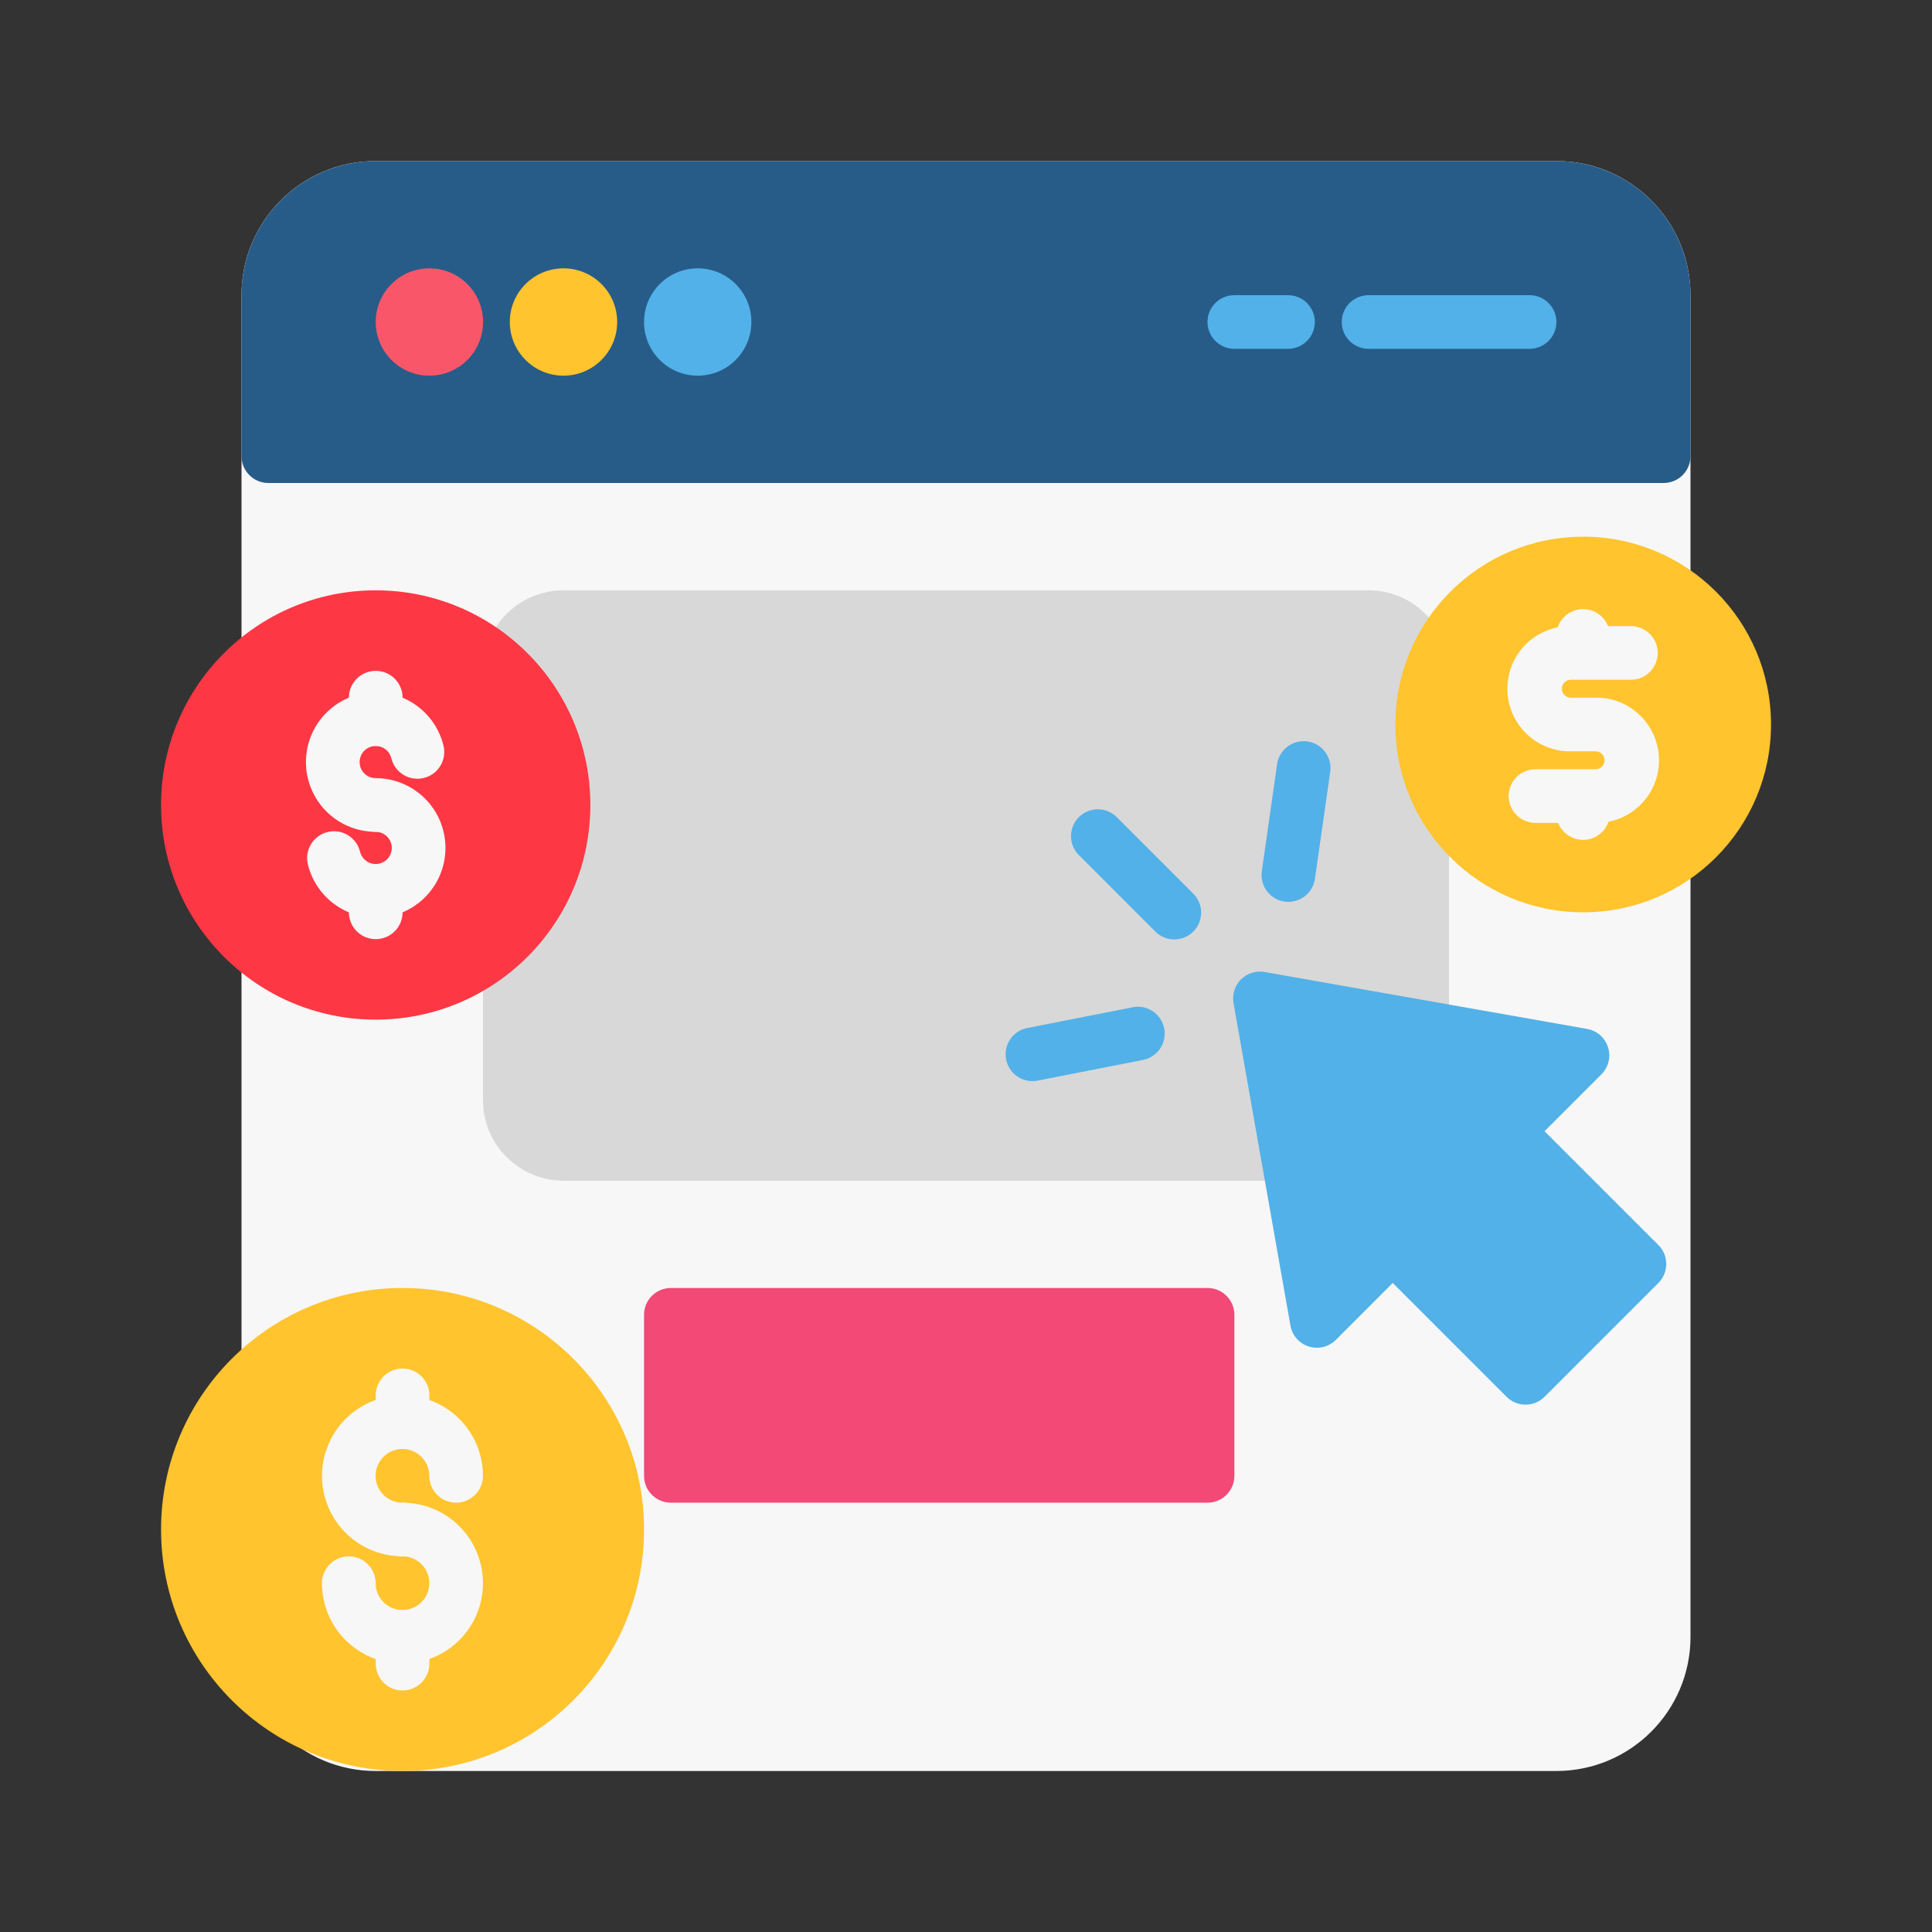 <svg width="56" height="56" viewBox="0 0 56 56" fill="none" xmlns="http://www.w3.org/2000/svg">
<rect x="0" y="0" width="56" height="56" fill="#333333" stroke="none"/>
<path d="M45.111 4.667H10.889C8.741 4.667 7 6.408 7 8.556V47.444C7 49.592 8.741 51.333 10.889 51.333H45.111C47.259 51.333 49 49.592 49 47.444V8.556C49 6.408 47.259 4.667 45.111 4.667Z" fill="#F7F7F7"/>
<path d="M45.111 4.667H10.889C9.858 4.668 8.869 5.078 8.14 5.807C7.411 6.536 7.001 7.524 7 8.556V13.222C7 13.428 7.082 13.626 7.228 13.772C7.374 13.918 7.572 14 7.778 14H48.222C48.428 14 48.626 13.918 48.772 13.772C48.918 13.626 49 13.428 49 13.222V8.556C48.999 7.524 48.589 6.536 47.86 5.807C47.131 5.078 46.142 4.668 45.111 4.667Z" fill="#275C89"/>
<path d="M44.335 10.111H39.668C39.462 10.111 39.264 10.029 39.118 9.883C38.973 9.737 38.891 9.54 38.891 9.333C38.891 9.127 38.973 8.929 39.118 8.783C39.264 8.637 39.462 8.556 39.668 8.556H44.335C44.541 8.556 44.739 8.637 44.885 8.783C45.031 8.929 45.113 9.127 45.113 9.333C45.113 9.54 45.031 9.737 44.885 9.883C44.739 10.029 44.541 10.111 44.335 10.111Z" fill="#52B1E8"/>
<path d="M37.333 10.111H35.778C35.572 10.111 35.374 10.029 35.228 9.883C35.082 9.737 35 9.54 35 9.333C35 9.127 35.082 8.929 35.228 8.783C35.374 8.637 35.572 8.556 35.778 8.556H37.333C37.54 8.556 37.737 8.637 37.883 8.783C38.029 8.929 38.111 9.127 38.111 9.333C38.111 9.54 38.029 9.737 37.883 9.883C37.737 10.029 37.54 10.111 37.333 10.111Z" fill="#52B1E8"/>
<path d="M39.667 17.111H16.333C15.045 17.111 14 18.156 14 19.444V31.889C14 33.178 15.045 34.222 16.333 34.222H39.667C40.955 34.222 42 33.178 42 31.889V19.444C42 18.156 40.955 17.111 39.667 17.111Z" fill="#D8D8D8"/>
<path d="M45.89 26.444C48.897 26.444 51.334 24.007 51.334 21C51.334 17.993 48.897 15.556 45.89 15.556C42.883 15.556 40.445 17.993 40.445 21C40.445 24.007 42.883 26.444 45.89 26.444Z" fill="#FFC42E"/>
<path d="M35.001 37.333H19.446C19.016 37.333 18.668 37.682 18.668 38.111V42.778C18.668 43.207 19.016 43.556 19.446 43.556H35.001C35.431 43.556 35.779 43.207 35.779 42.778V38.111C35.779 37.682 35.431 37.333 35.001 37.333Z" fill="#F24976"/>
<path d="M48.069 36.089L44.769 32.789L46.419 31.139C46.519 31.038 46.59 30.912 46.624 30.774C46.658 30.636 46.653 30.491 46.61 30.356C46.567 30.22 46.488 30.099 46.382 30.005C46.275 29.912 46.144 29.849 46.004 29.824L36.655 28.174C36.532 28.152 36.405 28.16 36.286 28.198C36.167 28.235 36.058 28.301 35.97 28.39C35.882 28.478 35.816 28.586 35.778 28.705C35.741 28.825 35.732 28.951 35.754 29.074L37.404 38.422C37.428 38.562 37.491 38.693 37.585 38.8C37.678 38.907 37.8 38.986 37.935 39.029C38.071 39.072 38.216 39.077 38.354 39.043C38.493 39.009 38.619 38.938 38.72 38.838L40.369 37.187L43.669 40.487C43.815 40.633 44.013 40.715 44.219 40.715C44.425 40.715 44.623 40.633 44.769 40.487L48.069 37.187C48.215 37.041 48.297 36.843 48.297 36.637C48.297 36.431 48.215 36.233 48.069 36.087V36.089Z" fill="#52B1E8"/>
<path d="M32.398 23.714C32.327 23.636 32.241 23.573 32.145 23.529C32.05 23.485 31.946 23.46 31.841 23.458C31.735 23.455 31.631 23.474 31.533 23.513C31.435 23.552 31.346 23.61 31.271 23.685C31.197 23.759 31.138 23.848 31.099 23.946C31.06 24.044 31.041 24.148 31.043 24.254C31.046 24.359 31.07 24.463 31.113 24.558C31.157 24.654 31.22 24.74 31.298 24.811L33.497 27.011C33.644 27.153 33.841 27.232 34.044 27.23C34.248 27.228 34.444 27.146 34.588 27.002C34.732 26.858 34.814 26.663 34.816 26.459C34.817 26.255 34.739 26.058 34.597 25.912L32.398 23.714Z" fill="#52B1E8"/>
<path d="M37.235 26.133C37.272 26.138 37.309 26.14 37.346 26.14C37.533 26.14 37.713 26.072 37.854 25.95C37.995 25.827 38.088 25.658 38.114 25.473L38.554 22.394C38.572 22.291 38.569 22.186 38.545 22.085C38.521 21.983 38.478 21.888 38.416 21.804C38.355 21.72 38.278 21.648 38.189 21.595C38.099 21.541 38.001 21.506 37.898 21.491C37.794 21.476 37.69 21.483 37.589 21.509C37.488 21.536 37.394 21.582 37.312 21.646C37.229 21.709 37.161 21.789 37.11 21.88C37.059 21.97 37.026 22.07 37.014 22.174L36.574 25.253C36.56 25.354 36.565 25.457 36.591 25.556C36.616 25.655 36.661 25.748 36.722 25.83C36.783 25.912 36.86 25.981 36.948 26.033C37.036 26.085 37.133 26.119 37.235 26.133Z" fill="#52B1E8"/>
<path d="M32.828 29.198L29.775 29.797C29.586 29.834 29.417 29.941 29.302 30.095C29.187 30.25 29.134 30.442 29.152 30.634C29.171 30.826 29.26 31.005 29.402 31.135C29.545 31.265 29.731 31.337 29.924 31.337C29.974 31.337 30.025 31.333 30.074 31.323L33.131 30.722C33.232 30.703 33.327 30.663 33.412 30.607C33.497 30.55 33.57 30.478 33.627 30.393C33.684 30.308 33.724 30.213 33.744 30.113C33.764 30.012 33.765 29.909 33.745 29.809C33.725 29.709 33.686 29.613 33.63 29.528C33.573 29.443 33.5 29.37 33.416 29.313C33.331 29.256 33.236 29.216 33.136 29.196C33.035 29.176 32.932 29.176 32.832 29.195L32.828 29.198Z" fill="#52B1E8"/>
<path d="M45.887 19.678C45.681 19.678 45.483 19.596 45.337 19.45C45.191 19.304 45.109 19.106 45.109 18.9V18.433C45.109 18.227 45.191 18.029 45.337 17.883C45.483 17.738 45.681 17.655 45.887 17.655C46.093 17.655 46.291 17.738 46.437 17.883C46.583 18.029 46.665 18.227 46.665 18.433V18.9C46.665 19.106 46.583 19.304 46.437 19.45C46.291 19.596 46.093 19.678 45.887 19.678Z" fill="#F7F7F7"/>
<path d="M45.887 24.345C45.681 24.345 45.483 24.262 45.337 24.117C45.191 23.971 45.109 23.773 45.109 23.567V23.1C45.109 22.894 45.191 22.696 45.337 22.55C45.483 22.404 45.681 22.322 45.887 22.322C46.093 22.322 46.291 22.404 46.437 22.55C46.583 22.696 46.665 22.894 46.665 23.1V23.567C46.665 23.773 46.583 23.971 46.437 24.117C46.291 24.262 46.093 24.345 45.887 24.345Z" fill="#F7F7F7"/>
<path d="M46.235 23.852H44.507C44.3 23.852 44.103 23.77 43.957 23.624C43.811 23.478 43.729 23.281 43.729 23.074C43.729 22.868 43.811 22.67 43.957 22.524C44.103 22.378 44.3 22.297 44.507 22.297H46.235C46.27 22.298 46.306 22.293 46.339 22.281C46.372 22.269 46.402 22.25 46.428 22.226C46.453 22.201 46.474 22.172 46.488 22.14C46.502 22.107 46.509 22.072 46.509 22.037C46.509 22.002 46.502 21.967 46.488 21.934C46.474 21.902 46.453 21.873 46.428 21.849C46.402 21.824 46.372 21.805 46.339 21.793C46.306 21.781 46.27 21.776 46.235 21.778H45.544C45.303 21.783 45.063 21.739 44.838 21.651C44.614 21.562 44.409 21.429 44.236 21.26C44.064 21.091 43.927 20.889 43.833 20.666C43.74 20.444 43.691 20.204 43.691 19.963C43.691 19.721 43.74 19.482 43.833 19.259C43.927 19.037 44.064 18.835 44.236 18.666C44.409 18.497 44.614 18.364 44.838 18.275C45.063 18.186 45.303 18.143 45.544 18.148H47.273C47.479 18.148 47.677 18.23 47.822 18.376C47.968 18.521 48.05 18.719 48.05 18.926C48.05 19.132 47.968 19.33 47.822 19.476C47.677 19.622 47.479 19.703 47.273 19.703H45.544C45.509 19.701 45.474 19.707 45.441 19.719C45.407 19.731 45.377 19.75 45.352 19.774C45.326 19.798 45.305 19.828 45.291 19.86C45.278 19.892 45.27 19.927 45.27 19.963C45.27 19.998 45.278 20.033 45.291 20.066C45.305 20.098 45.326 20.127 45.352 20.151C45.377 20.176 45.407 20.195 45.441 20.207C45.474 20.219 45.509 20.224 45.544 20.222H46.235C46.477 20.217 46.717 20.26 46.941 20.349C47.166 20.438 47.37 20.571 47.543 20.74C47.715 20.909 47.852 21.111 47.946 21.334C48.04 21.556 48.088 21.796 48.088 22.037C48.088 22.279 48.04 22.518 47.946 22.741C47.852 22.963 47.715 23.165 47.543 23.334C47.37 23.503 47.166 23.636 46.941 23.725C46.717 23.814 46.477 23.857 46.235 23.852Z" fill="#F7F7F7"/>
<path d="M10.89 29.555C14.327 29.555 17.112 26.77 17.112 23.333C17.112 19.897 14.327 17.111 10.89 17.111C7.454 17.111 4.668 19.897 4.668 23.333C4.668 26.77 7.454 29.555 10.89 29.555Z" fill="#FE3745"/>
<path d="M10.889 24.111C10.511 24.111 10.14 24.005 9.819 23.805C9.498 23.605 9.24 23.319 9.074 22.979C8.907 22.639 8.839 22.26 8.878 21.883C8.916 21.507 9.059 21.149 9.291 20.85C9.523 20.551 9.834 20.323 10.188 20.192C10.543 20.061 10.928 20.032 11.298 20.108C11.669 20.185 12.01 20.364 12.284 20.625C12.558 20.885 12.753 21.218 12.848 21.584C12.876 21.684 12.884 21.788 12.871 21.891C12.858 21.994 12.825 22.093 12.773 22.183C12.722 22.272 12.653 22.351 12.57 22.414C12.488 22.477 12.394 22.522 12.293 22.548C12.193 22.574 12.089 22.579 11.986 22.564C11.884 22.549 11.785 22.514 11.697 22.461C11.608 22.407 11.531 22.336 11.47 22.253C11.409 22.169 11.366 22.074 11.342 21.973C11.32 21.888 11.275 21.812 11.212 21.751C11.149 21.691 11.07 21.65 10.985 21.632C10.899 21.614 10.81 21.621 10.729 21.651C10.647 21.681 10.575 21.734 10.521 21.802C10.468 21.872 10.435 21.954 10.426 22.041C10.417 22.128 10.432 22.215 10.47 22.294C10.509 22.372 10.568 22.438 10.642 22.485C10.716 22.531 10.802 22.555 10.889 22.555C11.095 22.555 11.293 22.637 11.439 22.783C11.585 22.929 11.667 23.127 11.667 23.333C11.667 23.54 11.585 23.737 11.439 23.883C11.293 24.029 11.095 24.111 10.889 24.111Z" fill="#F7F7F7"/>
<path d="M10.89 26.6C10.441 26.6 10.006 26.451 9.651 26.176C9.297 25.902 9.043 25.517 8.931 25.082C8.903 24.983 8.896 24.879 8.908 24.776C8.921 24.673 8.954 24.574 9.006 24.484C9.057 24.394 9.126 24.316 9.209 24.253C9.291 24.19 9.385 24.145 9.486 24.119C9.586 24.093 9.69 24.087 9.793 24.102C9.895 24.117 9.994 24.152 10.082 24.206C10.171 24.26 10.248 24.33 10.309 24.414C10.37 24.498 10.414 24.593 10.437 24.694C10.459 24.778 10.504 24.855 10.567 24.915C10.63 24.976 10.709 25.017 10.794 25.035C10.88 25.052 10.969 25.046 11.05 25.016C11.132 24.986 11.204 24.933 11.258 24.864C11.311 24.795 11.345 24.713 11.354 24.626C11.363 24.539 11.347 24.451 11.309 24.373C11.27 24.294 11.211 24.228 11.137 24.182C11.063 24.136 10.977 24.111 10.89 24.111C10.684 24.111 10.486 24.029 10.34 23.883C10.194 23.737 10.112 23.54 10.112 23.333C10.112 23.127 10.194 22.929 10.34 22.783C10.486 22.637 10.684 22.555 10.89 22.555C11.426 22.555 11.941 22.769 12.32 23.148C12.699 23.527 12.912 24.041 12.912 24.578C12.912 25.114 12.699 25.628 12.32 26.008C11.941 26.387 11.426 26.6 10.89 26.6Z" fill="#F7F7F7"/>
<path d="M10.891 21.622C10.685 21.622 10.487 21.54 10.341 21.394C10.195 21.249 10.113 21.051 10.113 20.845V20.222C10.113 20.016 10.195 19.818 10.341 19.672C10.487 19.526 10.685 19.445 10.891 19.445C11.097 19.445 11.295 19.526 11.441 19.672C11.587 19.818 11.669 20.016 11.669 20.222V20.845C11.669 21.051 11.587 21.249 11.441 21.394C11.295 21.54 11.097 21.622 10.891 21.622Z" fill="#F7F7F7"/>
<path d="M10.891 27.222C10.685 27.222 10.487 27.14 10.341 26.994C10.195 26.849 10.113 26.651 10.113 26.444V25.822C10.113 25.616 10.195 25.418 10.341 25.272C10.487 25.126 10.685 25.044 10.891 25.044C11.097 25.044 11.295 25.126 11.441 25.272C11.587 25.418 11.669 25.616 11.669 25.822V26.444C11.669 26.651 11.587 26.849 11.441 26.994C11.295 27.14 11.097 27.222 10.891 27.222Z" fill="#F7F7F7"/>
<path d="M12.446 10.889C13.305 10.889 14.002 10.193 14.002 9.333C14.002 8.474 13.305 7.778 12.446 7.778C11.587 7.778 10.891 8.474 10.891 9.333C10.891 10.193 11.587 10.889 12.446 10.889Z" fill="#FA566A"/>
<path d="M16.333 10.889C17.192 10.889 17.889 10.193 17.889 9.333C17.889 8.474 17.192 7.778 16.333 7.778C15.474 7.778 14.777 8.474 14.777 9.333C14.777 10.193 15.474 10.889 16.333 10.889Z" fill="#FFC42E"/>
<path d="M20.224 10.889C21.083 10.889 21.779 10.193 21.779 9.333C21.779 8.474 21.083 7.778 20.224 7.778C19.364 7.778 18.668 8.474 18.668 9.333C18.668 10.193 19.364 10.889 20.224 10.889Z" fill="#52B1E8"/>
<path d="M11.668 51.333C15.534 51.333 18.668 48.199 18.668 44.333C18.668 40.467 15.534 37.333 11.668 37.333C7.802 37.333 4.668 40.467 4.668 44.333C4.668 48.199 7.802 51.333 11.668 51.333Z" fill="#FFC42E"/>
<path d="M11.665 45.111C11.204 45.111 10.753 44.974 10.369 44.718C9.985 44.462 9.686 44.097 9.51 43.671C9.333 43.244 9.287 42.775 9.377 42.323C9.467 41.87 9.689 41.454 10.015 41.128C10.342 40.802 10.758 40.579 11.21 40.489C11.663 40.399 12.132 40.446 12.558 40.622C12.985 40.799 13.349 41.098 13.605 41.481C13.862 41.865 13.999 42.316 13.999 42.778C13.999 42.984 13.917 43.182 13.771 43.328C13.625 43.474 13.427 43.556 13.221 43.556C13.015 43.556 12.817 43.474 12.671 43.328C12.525 43.182 12.443 42.984 12.443 42.778C12.443 42.624 12.398 42.474 12.312 42.346C12.227 42.218 12.105 42.118 11.963 42.059C11.821 42 11.665 41.985 11.514 42.015C11.363 42.045 11.224 42.119 11.115 42.228C11.007 42.337 10.932 42.475 10.902 42.626C10.873 42.777 10.888 42.933 10.947 43.075C11.006 43.218 11.105 43.339 11.233 43.425C11.361 43.51 11.511 43.556 11.665 43.556C11.872 43.556 12.069 43.638 12.215 43.783C12.361 43.929 12.443 44.127 12.443 44.333C12.443 44.54 12.361 44.737 12.215 44.883C12.069 45.029 11.872 45.111 11.665 45.111Z" fill="#F7F7F7"/>
<path d="M11.665 48.222C11.046 48.222 10.453 47.976 10.015 47.539C9.578 47.101 9.332 46.508 9.332 45.889C9.332 45.683 9.414 45.485 9.56 45.339C9.706 45.193 9.904 45.111 10.11 45.111C10.316 45.111 10.514 45.193 10.66 45.339C10.806 45.485 10.888 45.683 10.888 45.889C10.888 46.043 10.933 46.193 11.019 46.321C11.104 46.449 11.226 46.549 11.368 46.607C11.51 46.666 11.666 46.682 11.817 46.652C11.968 46.622 12.107 46.548 12.215 46.439C12.324 46.33 12.398 46.191 12.428 46.041C12.458 45.89 12.443 45.733 12.384 45.591C12.325 45.449 12.225 45.328 12.098 45.242C11.97 45.157 11.819 45.111 11.665 45.111C11.459 45.111 11.261 45.029 11.115 44.883C10.97 44.737 10.888 44.54 10.888 44.333C10.888 44.127 10.97 43.929 11.115 43.783C11.261 43.638 11.459 43.556 11.665 43.556C12.284 43.556 12.878 43.801 13.315 44.239C13.753 44.676 13.999 45.27 13.999 45.889C13.999 46.508 13.753 47.101 13.315 47.539C12.878 47.976 12.284 48.222 11.665 48.222Z" fill="#F7F7F7"/>
<path d="M11.668 42C11.462 42 11.264 41.918 11.118 41.772C10.973 41.626 10.891 41.428 10.891 41.222V40.444C10.891 40.238 10.973 40.04 11.118 39.894C11.264 39.749 11.462 39.667 11.668 39.667C11.875 39.667 12.072 39.749 12.218 39.894C12.364 40.04 12.446 40.238 12.446 40.444V41.222C12.446 41.428 12.364 41.626 12.218 41.772C12.072 41.918 11.875 42 11.668 42Z" fill="#F7F7F7"/>
<path d="M11.668 49C11.462 49 11.264 48.918 11.118 48.772C10.973 48.626 10.891 48.428 10.891 48.222V47.444C10.891 47.238 10.973 47.04 11.118 46.894C11.264 46.749 11.462 46.667 11.668 46.667C11.875 46.667 12.072 46.749 12.218 46.894C12.364 47.04 12.446 47.238 12.446 47.444V48.222C12.446 48.428 12.364 48.626 12.218 48.772C12.072 48.918 11.875 49 11.668 49Z" fill="#F7F7F7"/>
</svg>
